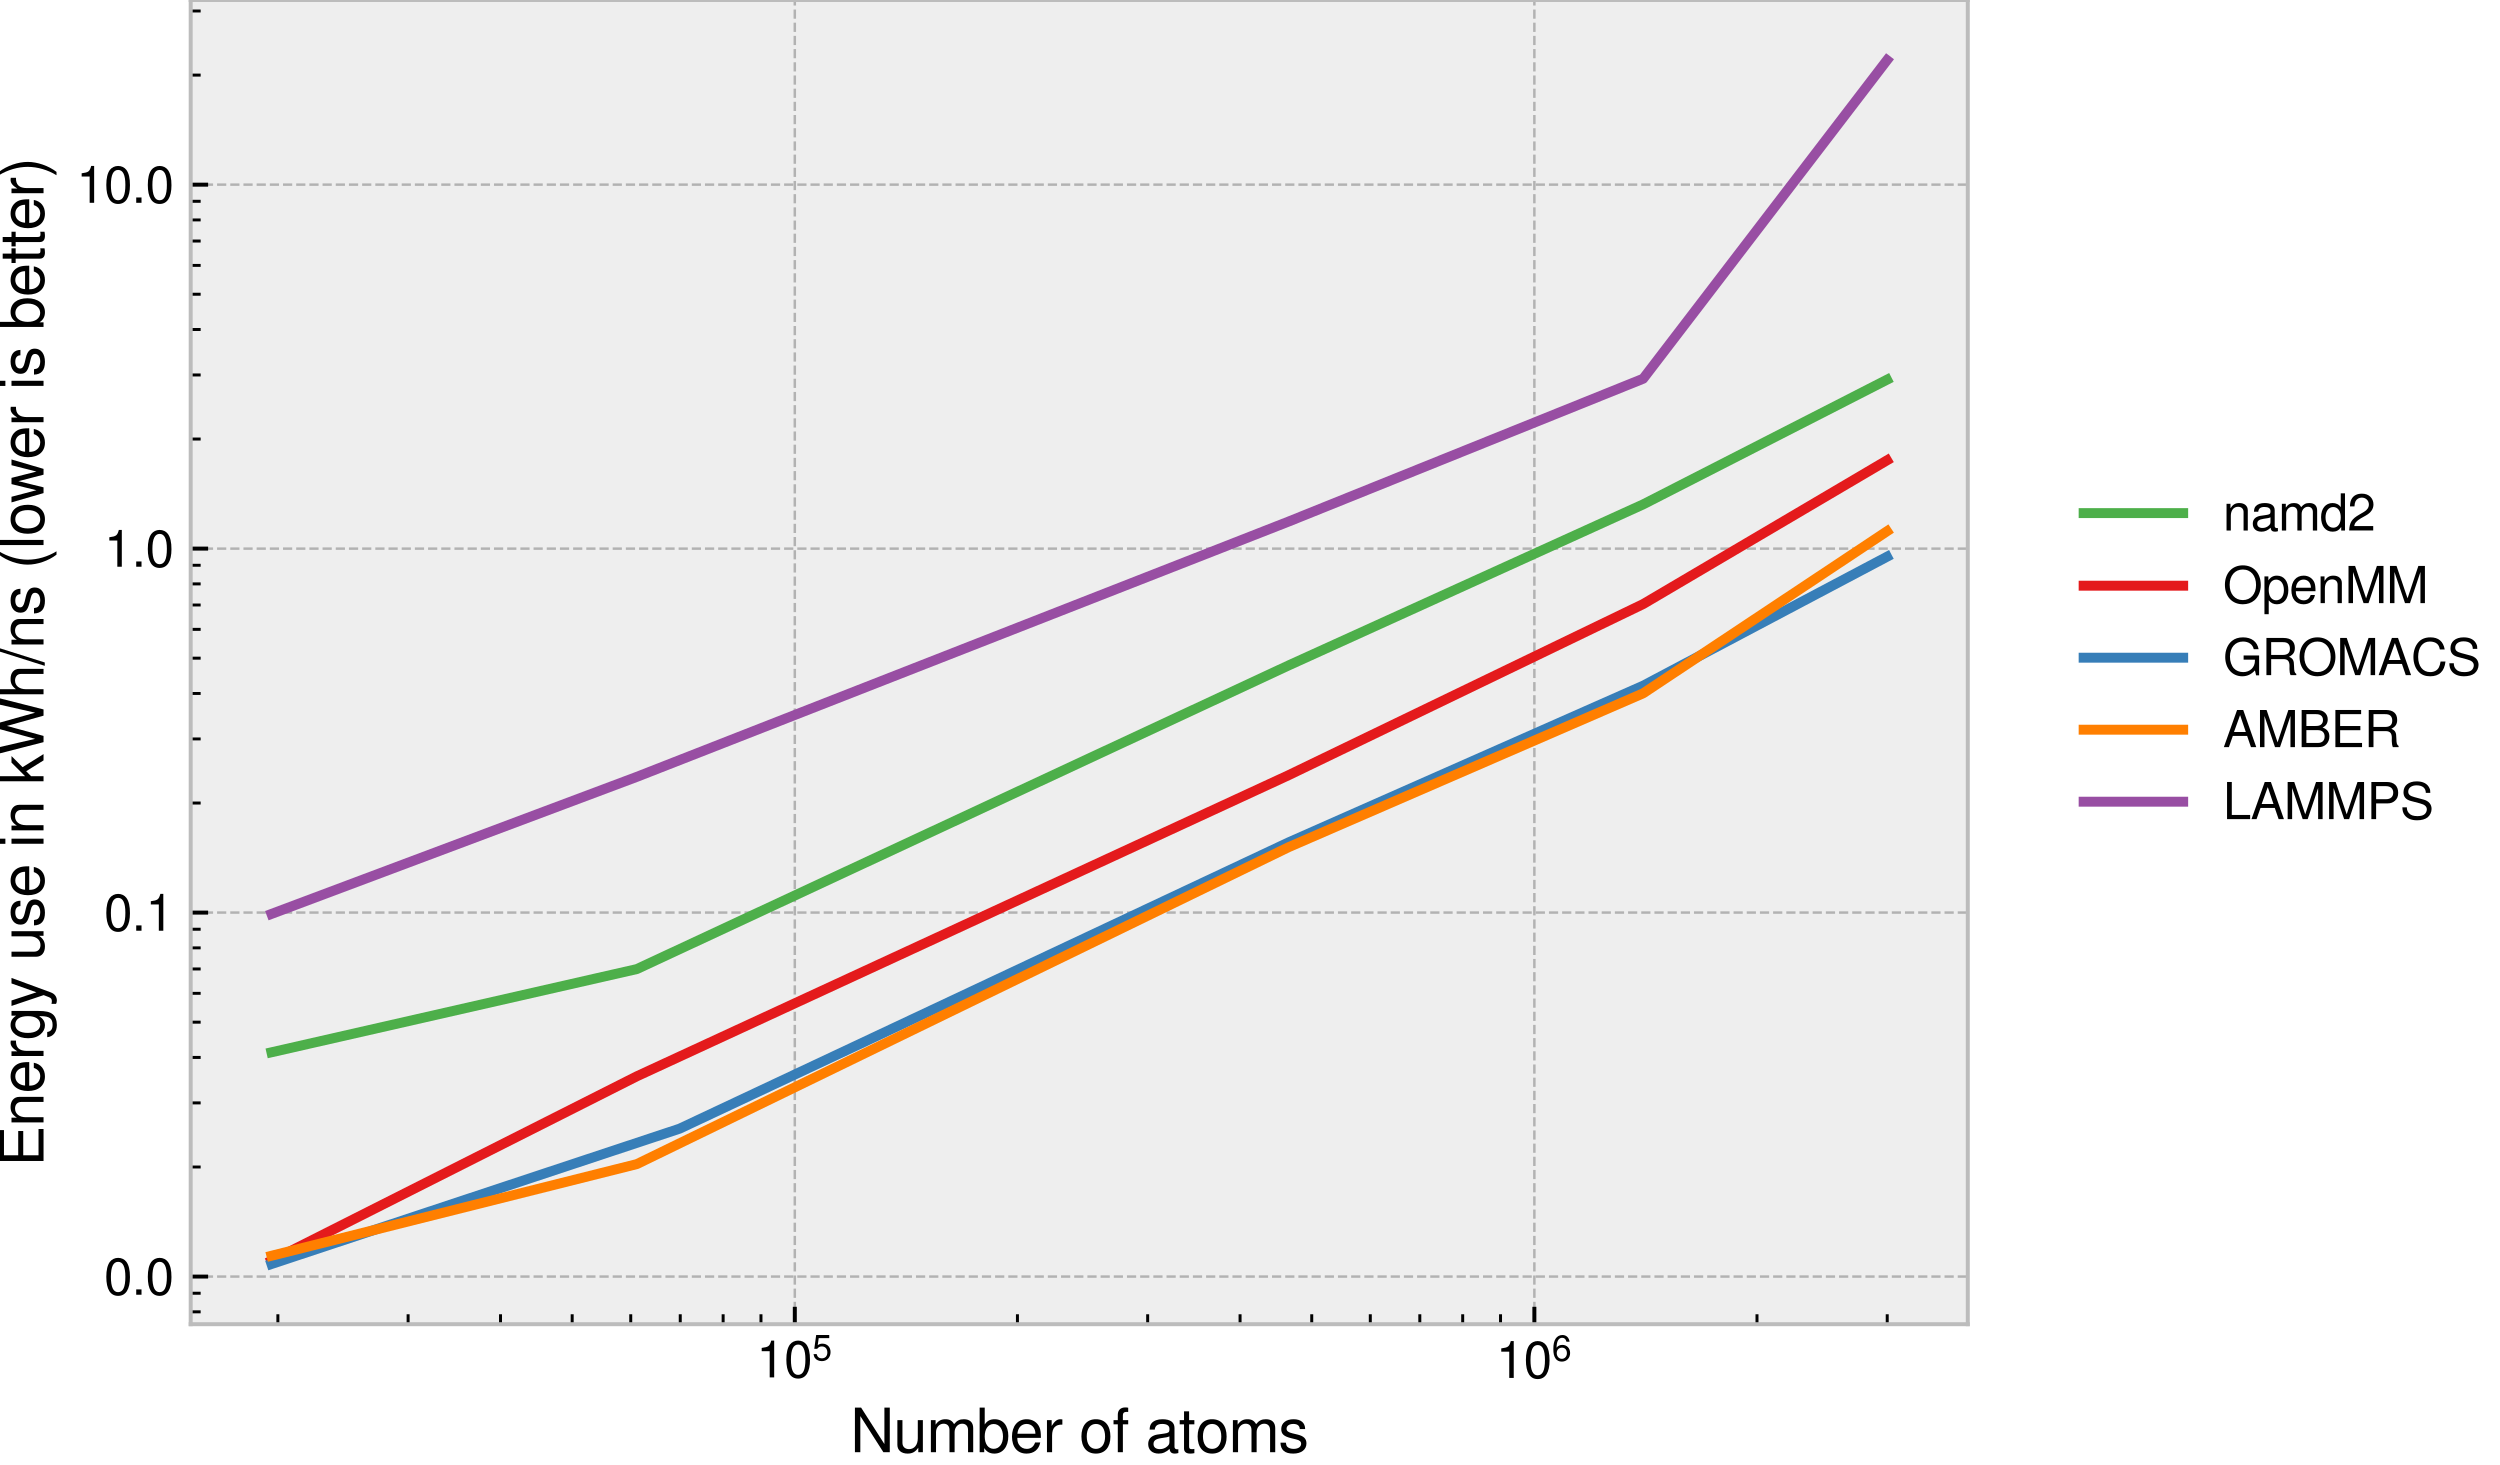 <svg xmlns="http://www.w3.org/2000/svg" xmlns:xlink="http://www.w3.org/1999/xlink" width="669.863" height="392.596" viewBox="0 0 502.397 294.447"><defs><style>*{stroke-linejoin:round;stroke-linecap:butt}</style></defs><g id="figure_1"><path id="patch_1" d="M0 294.447h502.397V0H0z" style="fill:#fff"/><g id="axes_1"><path id="patch_2" d="M38.322 266.112h357.12V0H38.322z" style="fill:#eee"/><g id="matplotlib.axis_1"><g id="xtick_1"><path id="line2d_1" d="M159.724 266.112V0" clip-path="url(#pbd63c07f99)" style="fill:none;stroke-dasharray:1.85,.8;stroke-dashoffset:0;stroke:#b2b2b2;stroke-width:.5"/><g id="line2d_2"><defs><path id="m49382f2896" d="M0 0v-3.5" style="stroke:#000;stroke-width:.8"/></defs><use xlink:href="#m49382f2896" x="159.724" y="266.112" style="stroke:#000;stroke-width:.8"/></g><g id="text_1" transform="matrix(.1 0 0 -.1 152.024 276.903)"><defs><path id="NimbusSans-Regular-31" d="M1658 3296V0h563v4627h-371c-199-710-327-806-1197-921v-410z" transform="scale(.016)"/><path id="NimbusSans-Regular-30" d="M1760 4627c-422 0-806-192-1043-505-295-410-442-1024-442-1882C275 678 787-147 1760-147c960 0 1485 825 1485 2349 0 896-141 1497-442 1920-237 320-614 505-1043 505m0-499c608 0 909-621 909-1875 0-1319-295-1933-922-1933-595 0-896 640-896 1914 0 1273 301 1894 909 1894" transform="scale(.016)"/><path id="NimbusSans-Regular-35" d="M3046 4538H704L365 2067h518c263 314 480 423 839 423 608 0 985-416 985-1088 0-653-377-1050-992-1050-493 0-793 250-928 762H224c77-372 141-551 275-717 256-346 717-544 1229-544 915 0 1555 665 1555 1625 0 896-595 1511-1465 1511-320 0-576-83-839-275l179 1267h1888z" transform="scale(.016)"/></defs><use xlink:href="#NimbusSans-Regular-31" transform="translate(0 .978)"/><use xlink:href="#NimbusSans-Regular-30" transform="translate(55.6 .978)"/><use xlink:href="#NimbusSans-Regular-35" transform="matrix(.7 0 0 .7 112.06 35.366)"/></g></g><g id="xtick_2"><path id="line2d_3" d="M308.344 266.112V0" clip-path="url(#pbd63c07f99)" style="fill:none;stroke-dasharray:1.85,.8;stroke-dashoffset:0;stroke:#b2b2b2;stroke-width:.5"/><use xlink:href="#m49382f2896" id="line2d_4" x="308.344" y="266.112" style="stroke:#000;stroke-width:.8"/><g id="text_2" transform="matrix(.1 0 0 -.1 300.644 276.903)"><defs><path id="NimbusSans-Regular-36" d="M3187 3424c-109 755-595 1203-1286 1203-499 0-947-243-1216-659-288-454-410-1018-410-1856 0-781 109-1274 384-1683 243-378 640-576 1139-576 864 0 1485 646 1485 1549 0 851-576 1452-1389 1452-448 0-800-166-1043-505 7 1145 365 1779 1011 1779 397 0 672-256 762-704zM1824 2355c544 0 883-384 883-998 0-583-384-1005-902-1005-525 0-922 442-922 1030 0 576 384 973 941 973" transform="scale(.016)"/></defs><use xlink:href="#NimbusSans-Regular-31" transform="translate(0 .005)"/><use xlink:href="#NimbusSans-Regular-30" transform="translate(55.6 .005)"/><use xlink:href="#NimbusSans-Regular-36" transform="matrix(.7 0 0 .7 112.06 34.392)"/></g></g><g id="xtick_3"><g id="line2d_5"><defs><path id="m51984e2a58" d="M0 0v-2" style="stroke:#000;stroke-width:.6"/></defs><use xlink:href="#m51984e2a58" x="55.842" y="266.112" style="stroke:#000;stroke-width:.6"/></g></g><g id="xtick_4"><use xlink:href="#m51984e2a58" id="line2d_6" x="82.013" y="266.112" style="stroke:#000;stroke-width:.6"/></g><g id="xtick_5"><use xlink:href="#m51984e2a58" id="line2d_7" x="100.582" y="266.112" style="stroke:#000;stroke-width:.6"/></g><g id="xtick_6"><use xlink:href="#m51984e2a58" id="line2d_8" x="114.984" y="266.112" style="stroke:#000;stroke-width:.6"/></g><g id="xtick_7"><use xlink:href="#m51984e2a58" id="line2d_9" x="126.752" y="266.112" style="stroke:#000;stroke-width:.6"/></g><g id="xtick_8"><use xlink:href="#m51984e2a58" id="line2d_10" x="136.702" y="266.112" style="stroke:#000;stroke-width:.6"/></g><g id="xtick_9"><use xlink:href="#m51984e2a58" id="line2d_11" x="145.321" y="266.112" style="stroke:#000;stroke-width:.6"/></g><g id="xtick_10"><use xlink:href="#m51984e2a58" id="line2d_12" x="152.923" y="266.112" style="stroke:#000;stroke-width:.6"/></g><g id="xtick_11"><use xlink:href="#m51984e2a58" id="line2d_13" x="204.463" y="266.112" style="stroke:#000;stroke-width:.6"/></g><g id="xtick_12"><use xlink:href="#m51984e2a58" id="line2d_14" x="230.634" y="266.112" style="stroke:#000;stroke-width:.6"/></g><g id="xtick_13"><use xlink:href="#m51984e2a58" id="line2d_15" x="249.202" y="266.112" style="stroke:#000;stroke-width:.6"/></g><g id="xtick_14"><use xlink:href="#m51984e2a58" id="line2d_16" x="263.605" y="266.112" style="stroke:#000;stroke-width:.6"/></g><g id="xtick_15"><use xlink:href="#m51984e2a58" id="line2d_17" x="275.373" y="266.112" style="stroke:#000;stroke-width:.6"/></g><g id="xtick_16"><use xlink:href="#m51984e2a58" id="line2d_18" x="285.323" y="266.112" style="stroke:#000;stroke-width:.6"/></g><g id="xtick_17"><use xlink:href="#m51984e2a58" id="line2d_19" x="293.941" y="266.112" style="stroke:#000;stroke-width:.6"/></g><g id="xtick_18"><use xlink:href="#m51984e2a58" id="line2d_20" x="301.544" y="266.112" style="stroke:#000;stroke-width:.6"/></g><g id="xtick_19"><use xlink:href="#m51984e2a58" id="line2d_21" x="353.083" y="266.112" style="stroke:#000;stroke-width:.6"/></g><g id="xtick_20"><use xlink:href="#m51984e2a58" id="line2d_22" x="379.254" y="266.112" style="stroke:#000;stroke-width:.6"/></g><g id="text_3" transform="matrix(.12 0 0 -.12 170.872 291.831)"><defs><path id="NimbusSans-Regular-4e" d="M4134 4666h-563V851L1133 4666H486V0h564v3782L3462 0h672z" transform="scale(.016)"/><path id="NimbusSans-Regular-75" d="M3085 0v3354h-531V1453c0-685-359-1133-916-1133-422 0-691 256-691 659v2375H416V768c0-557 416-915 1069-915 493 0 806 173 1120 614V0z" transform="scale(.016)"/><path id="NimbusSans-Regular-6d" d="M448 3354V0h538v2106c0 486 352 876 787 876 397 0 621-243 621-672V0h537v2106c0 486 352 876 787 876 391 0 621-249 621-672V0h538v2515c0 602-346 935-973 935-448 0-717-135-1030-512-199 358-468 512-903 512-448 0-749-167-1030-570v474z" transform="scale(.016)"/><path id="NimbusSans-Regular-62" d="M346 4666V0h480v429c256-391 595-576 1062-576 883 0 1459 723 1459 1837 0 1088-544 1760-1433 1760-461 0-788-173-1037-551v1767zm1465-1716c595 0 979-518 979-1318 0-762-396-1280-979-1280-569 0-934 512-934 1299s365 1299 934 1299" transform="scale(.016)"/><path id="NimbusSans-Regular-65" d="M3283 1498c0 512-38 819-134 1068-218 551-730 884-1357 884-934 0-1536-711-1536-1818S832-147 1779-147c768 0 1299 435 1434 1165h-538c-147-442-448-672-877-672-339 0-627 153-806 435-128 192-173 384-179 717zM826 1933c44 621 422 1024 960 1024 544 0 921-423 921-1024z" transform="scale(.016)"/><path id="NimbusSans-Regular-72" d="M442 3354V0h537v1741c7 806 339 1165 1075 1145v544c-89 13-140 20-204 20-346 0-608-205-916-704v608z" transform="scale(.016)"/><path id="NimbusSans-Regular-6f" d="M1741 3450c-947 0-1511-672-1511-1799C230 518 794-147 1747-147c947 0 1517 672 1517 1773 0 1164-550 1824-1523 1824m6-493c602 0 960-493 960-1325 0-794-371-1286-960-1286-595 0-960 492-960 1305s365 1306 960 1306" transform="scale(.016)"/><path id="NimbusSans-Regular-66" d="M1651 3354h-557v524c0 224 122 340 372 340 44 0 64 0 185-7v442c-121 25-192 32-301 32-492 0-787-282-787-762v-569H115v-436h448V0h531v2918h557z" transform="scale(.016)"/><path id="NimbusSans-Regular-61" d="M3424 314c-58-13-83-13-115-13-186 0-288 96-288 262v1971c0 596-435 916-1261 916-493 0-883-141-1114-391-153-173-217-365-230-697h538c44 409 288 595 787 595 486 0 749-179 749-499v-141c-7-231-122-314-557-371-755-96-871-122-1075-205-391-167-589-461-589-896 0-608 422-992 1101-992 422 0 761 147 1139 493 38-346 205-493 550-493 115 0 186 13 365 57zm-934 742c0-179-52-288-212-435-217-199-480-301-793-301-416 0-659 198-659 538 0 352 230 531 806 614 570 77 678 102 858 186z" transform="scale(.016)"/><path id="NimbusSans-Regular-74" d="M1626 3354h-551v921H544v-921H90v-436h454V384c0-346 230-531 646-531 141 0 256 13 436 45v448c-77-20-148-26-256-26-231 0-295 64-295 301v2297h551z" transform="scale(.016)"/><path id="NimbusSans-Regular-73" d="M2803 2419c-6 659-441 1031-1216 1031-781 0-1286-404-1286-1024 0-525 269-775 1062-967l499-121c372-90 519-224 519-461 0-320-314-531-781-531-288 0-531 83-666 224-83 96-121 192-153 428H218C243 224 678-147 1555-147c845 0 1383 416 1383 1062 0 499-282 775-948 935l-512 121c-435 103-620 243-620 480 0 314 275 506 710 506 429 0 659-186 672-538z" transform="scale(.016)"/></defs><use xlink:href="#NimbusSans-Regular-4e"/><use xlink:href="#NimbusSans-Regular-75" x="72.2"/><use xlink:href="#NimbusSans-Regular-6d" x="127.8"/><use xlink:href="#NimbusSans-Regular-62" x="211.1"/><use xlink:href="#NimbusSans-Regular-65" x="266.7"/><use xlink:href="#NimbusSans-Regular-72" x="322.3"/><use xlink:href="#NimbusSans-Regular-6f" x="383.4"/><use xlink:href="#NimbusSans-Regular-66" x="439"/><use xlink:href="#NimbusSans-Regular-61" x="494.6"/><use xlink:href="#NimbusSans-Regular-74" x="550.2"/><use xlink:href="#NimbusSans-Regular-6f" x="578"/><use xlink:href="#NimbusSans-Regular-6d" x="633.6"/><use xlink:href="#NimbusSans-Regular-73" x="716.9"/></g></g><g id="matplotlib.axis_2"><g id="ytick_1"><path id="line2d_23" d="M38.322 256.537h357.12" clip-path="url(#pbd63c07f99)" style="fill:none;stroke-dasharray:1.85,.8;stroke-dashoffset:0;stroke:#b2b2b2;stroke-width:.5"/><g id="line2d_24"><defs><path id="ma18cd55bbe" d="M0 0h3.5" style="stroke:#000;stroke-width:.8"/></defs><use xlink:href="#ma18cd55bbe" x="38.322" y="256.537" style="stroke:#000;stroke-width:.8"/></g><g id="text_4" transform="matrix(.1 0 0 -.1 20.924 260.182)"><defs><path id="NimbusSans-Regular-2e" d="M1222 666H557V0h665z" transform="scale(.016)"/></defs><use xlink:href="#NimbusSans-Regular-30"/><use xlink:href="#NimbusSans-Regular-2e" x="55.6"/><use xlink:href="#NimbusSans-Regular-30" x="83.4"/></g></g><g id="ytick_2"><path id="line2d_25" d="M38.322 183.393h357.12" clip-path="url(#pbd63c07f99)" style="fill:none;stroke-dasharray:1.85,.8;stroke-dashoffset:0;stroke:#b2b2b2;stroke-width:.5"/><use xlink:href="#ma18cd55bbe" id="line2d_26" x="38.322" y="183.393" style="stroke:#000;stroke-width:.8"/><g id="text_5" transform="matrix(.1 0 0 -.1 20.924 187.039)"><use xlink:href="#NimbusSans-Regular-30"/><use xlink:href="#NimbusSans-Regular-2e" x="55.6"/><use xlink:href="#NimbusSans-Regular-31" x="83.4"/></g></g><g id="ytick_3"><path id="line2d_27" d="M38.322 110.25h357.12" clip-path="url(#pbd63c07f99)" style="fill:none;stroke-dasharray:1.85,.8;stroke-dashoffset:0;stroke:#b2b2b2;stroke-width:.5"/><use xlink:href="#ma18cd55bbe" id="line2d_28" x="38.322" y="110.25" style="stroke:#000;stroke-width:.8"/><g id="text_6" transform="matrix(.1 0 0 -.1 20.924 113.896)"><use xlink:href="#NimbusSans-Regular-31"/><use xlink:href="#NimbusSans-Regular-2e" x="55.6"/><use xlink:href="#NimbusSans-Regular-30" x="83.4"/></g></g><g id="ytick_4"><path id="line2d_29" d="M38.322 37.107h357.12" clip-path="url(#pbd63c07f99)" style="fill:none;stroke-dasharray:1.85,.8;stroke-dashoffset:0;stroke:#b2b2b2;stroke-width:.5"/><use xlink:href="#ma18cd55bbe" id="line2d_30" x="38.322" y="37.107" style="stroke:#000;stroke-width:.8"/><g id="text_7" transform="matrix(.1 0 0 -.1 15.364 40.753)"><use xlink:href="#NimbusSans-Regular-31"/><use xlink:href="#NimbusSans-Regular-30" x="55.6"/><use xlink:href="#NimbusSans-Regular-2e" x="111.2"/><use xlink:href="#NimbusSans-Regular-30" x="139"/></g></g><g id="ytick_5"><g id="line2d_31"><defs><path id="madda1dfd26" d="M0 0h2" style="stroke:#000;stroke-width:.6"/></defs><use xlink:href="#madda1dfd26" x="38.322" y="263.625" style="stroke:#000;stroke-width:.6"/></g></g><g id="ytick_6"><use xlink:href="#madda1dfd26" id="line2d_32" x="38.322" y="259.883" style="stroke:#000;stroke-width:.6"/></g><g id="ytick_7"><use xlink:href="#madda1dfd26" id="line2d_33" x="38.322" y="234.518" style="stroke:#000;stroke-width:.6"/></g><g id="ytick_8"><use xlink:href="#madda1dfd26" id="line2d_34" x="38.322" y="221.638" style="stroke:#000;stroke-width:.6"/></g><g id="ytick_9"><use xlink:href="#madda1dfd26" id="line2d_35" x="38.322" y="212.5" style="stroke:#000;stroke-width:.6"/></g><g id="ytick_10"><use xlink:href="#madda1dfd26" id="line2d_36" x="38.322" y="205.412" style="stroke:#000;stroke-width:.6"/></g><g id="ytick_11"><use xlink:href="#madda1dfd26" id="line2d_37" x="38.322" y="199.62" style="stroke:#000;stroke-width:.6"/></g><g id="ytick_12"><use xlink:href="#madda1dfd26" id="line2d_38" x="38.322" y="194.723" style="stroke:#000;stroke-width:.6"/></g><g id="ytick_13"><use xlink:href="#madda1dfd26" id="line2d_39" x="38.322" y="190.482" style="stroke:#000;stroke-width:.6"/></g><g id="ytick_14"><use xlink:href="#madda1dfd26" id="line2d_40" x="38.322" y="186.74" style="stroke:#000;stroke-width:.6"/></g><g id="ytick_15"><use xlink:href="#madda1dfd26" id="line2d_41" x="38.322" y="161.375" style="stroke:#000;stroke-width:.6"/></g><g id="ytick_16"><use xlink:href="#madda1dfd26" id="line2d_42" x="38.322" y="148.495" style="stroke:#000;stroke-width:.6"/></g><g id="ytick_17"><use xlink:href="#madda1dfd26" id="line2d_43" x="38.322" y="139.357" style="stroke:#000;stroke-width:.6"/></g><g id="ytick_18"><use xlink:href="#madda1dfd26" id="line2d_44" x="38.322" y="132.269" style="stroke:#000;stroke-width:.6"/></g><g id="ytick_19"><use xlink:href="#madda1dfd26" id="line2d_45" x="38.322" y="126.477" style="stroke:#000;stroke-width:.6"/></g><g id="ytick_20"><use xlink:href="#madda1dfd26" id="line2d_46" x="38.322" y="121.58" style="stroke:#000;stroke-width:.6"/></g><g id="ytick_21"><use xlink:href="#madda1dfd26" id="line2d_47" x="38.322" y="117.339" style="stroke:#000;stroke-width:.6"/></g><g id="ytick_22"><use xlink:href="#madda1dfd26" id="line2d_48" x="38.322" y="113.597" style="stroke:#000;stroke-width:.6"/></g><g id="ytick_23"><use xlink:href="#madda1dfd26" id="line2d_49" x="38.322" y="88.232" style="stroke:#000;stroke-width:.6"/></g><g id="ytick_24"><use xlink:href="#madda1dfd26" id="line2d_50" x="38.322" y="75.352" style="stroke:#000;stroke-width:.6"/></g><g id="ytick_25"><use xlink:href="#madda1dfd26" id="line2d_51" x="38.322" y="66.214" style="stroke:#000;stroke-width:.6"/></g><g id="ytick_26"><use xlink:href="#madda1dfd26" id="line2d_52" x="38.322" y="59.126" style="stroke:#000;stroke-width:.6"/></g><g id="ytick_27"><use xlink:href="#madda1dfd26" id="line2d_53" x="38.322" y="53.334" style="stroke:#000;stroke-width:.6"/></g><g id="ytick_28"><use xlink:href="#madda1dfd26" id="line2d_54" x="38.322" y="48.437" style="stroke:#000;stroke-width:.6"/></g><g id="ytick_29"><use xlink:href="#madda1dfd26" id="line2d_55" x="38.322" y="44.196" style="stroke:#000;stroke-width:.6"/></g><g id="ytick_30"><use xlink:href="#madda1dfd26" id="line2d_56" x="38.322" y="40.454" style="stroke:#000;stroke-width:.6"/></g><g id="ytick_31"><use xlink:href="#madda1dfd26" id="line2d_57" x="38.322" y="15.089" style="stroke:#000;stroke-width:.6"/></g><g id="ytick_32"><use xlink:href="#madda1dfd26" id="line2d_58" x="38.322" y="2.209" style="stroke:#000;stroke-width:.6"/></g><g id="text_8" transform="matrix(0 -.12 -.12 0 8.749 234.414)"><defs><path id="NimbusSans-Regular-45" d="M1171 2125h2541v525H1171v1491h2637v525H576V0h3347v525H1171z" transform="scale(.016)"/><path id="NimbusSans-Regular-6e" d="M448 3354V0h538v1850c0 684 358 1132 908 1132 423 0 692-256 692-659V0h531v2534c0 557-416 916-1063 916-499 0-819-192-1113-660v564z" transform="scale(.016)"/><path id="NimbusSans-Regular-67" d="M2586 3354v-487c-269 403-564 583-986 583-813 0-1376-756-1376-1831 0-563 134-973 422-1312 250-294 570-454 916-454 403 0 691 179 972 601V282c0-896-249-1229-915-1229-454 0-691 179-742 563H333c51-621 544-1011 1273-1011 493 0 903 160 1120 429 256 313 352 729 352 1516v2804zm-935-397c563 0 883-474 883-1325 0-813-326-1286-883-1286-550 0-870 480-870 1305 0 819 320 1306 870 1306" transform="scale(.016)"/><path id="NimbusSans-Regular-79" d="M2483 3354 1555 742 698 3354H128L1261-13l-205-531c-90-237-205-326-429-326-89 0-166 12-281 38v-480c108-58 217-83 358-83 173 0 358 57 499 160 167 121 263 262 365 531l1491 4058z" transform="scale(.016)"/><path id="NimbusSans-Regular-69" d="M960 3354H429V0h531zm0 1312H422v-672h538z" transform="scale(.016)"/><path id="NimbusSans-Regular-6b" d="M902 4666H371V0h531v1306l519 512L2554 0h659L1843 2195l1165 1159h-685L902 1933z" transform="scale(.016)"/><path id="NimbusSans-Regular-57" d="m4762 0 1184 4666h-666L4422 877 3360 4666h-640L1683 877 806 4666H141L1338 0h652l1044 3834L4109 0z" transform="scale(.016)"/><path id="NimbusSans-Regular-68" d="M448 4666V0h531v1850c0 684 359 1132 909 1132 179 0 346-51 474-147 153-115 217-275 217-512V0h531v2534c0 564-403 916-1056 916-473 0-761-148-1075-557v1773z" transform="scale(.016)"/><path id="NimbusSans-Regular-2f" d="M1466 4666-51-128h352l1517 4794z" transform="scale(.016)"/><path id="NimbusSans-Regular-28" d="M1510 4666C870 3827 467 2662 467 1658c0-1012 403-2176 1043-3015h352C1299-442 986 634 986 1658c0 1017 313 2099 876 3008z" transform="scale(.016)"/><path id="NimbusSans-Regular-6c" d="M973 4666H435V0h538z" transform="scale(.016)"/><path id="NimbusSans-Regular-77" d="m3546 0 985 3354h-601L3264 742l-659 2612h-653L1312 742 627 3354H38L1011 0h602l646 2630L2938 0z" transform="scale(.016)"/><path id="NimbusSans-Regular-29" d="M595-1357c640 839 1043 2003 1043 3008 0 1011-403 2176-1043 3015H243c563-916 877-1991 877-3015 0-1017-314-2099-877-3008z" transform="scale(.016)"/></defs><use xlink:href="#NimbusSans-Regular-45"/><use xlink:href="#NimbusSans-Regular-6e" x="66.7"/><use xlink:href="#NimbusSans-Regular-65" x="122.3"/><use xlink:href="#NimbusSans-Regular-72" x="177.9"/><use xlink:href="#NimbusSans-Regular-67" x="211.2"/><use xlink:href="#NimbusSans-Regular-79" x="266.8"/><use xlink:href="#NimbusSans-Regular-75" x="344.6"/><use xlink:href="#NimbusSans-Regular-73" x="400.2"/><use xlink:href="#NimbusSans-Regular-65" x="450.2"/><use xlink:href="#NimbusSans-Regular-69" x="533.6"/><use xlink:href="#NimbusSans-Regular-6e" x="555.8"/><use xlink:href="#NimbusSans-Regular-6b" x="639.2"/><use xlink:href="#NimbusSans-Regular-57" x="689.2"/><use xlink:href="#NimbusSans-Regular-68" x="783.6"/><use xlink:href="#NimbusSans-Regular-2f" x="839.2"/><use xlink:href="#NimbusSans-Regular-6e" x="867"/><use xlink:href="#NimbusSans-Regular-73" x="922.6"/><use xlink:href="#NimbusSans-Regular-28" x="1000.4"/><use xlink:href="#NimbusSans-Regular-6c" x="1033.7"/><use xlink:href="#NimbusSans-Regular-6f" x="1055.9"/><use xlink:href="#NimbusSans-Regular-77" x="1111.5"/><use xlink:href="#NimbusSans-Regular-65" x="1183.7"/><use xlink:href="#NimbusSans-Regular-72" x="1239.3"/><use xlink:href="#NimbusSans-Regular-69" x="1300.4"/><use xlink:href="#NimbusSans-Regular-73" x="1322.6"/><use xlink:href="#NimbusSans-Regular-62" x="1400.4"/><use xlink:href="#NimbusSans-Regular-65" x="1456"/><use xlink:href="#NimbusSans-Regular-74" x="1511.6"/><use xlink:href="#NimbusSans-Regular-74" x="1539.4"/><use xlink:href="#NimbusSans-Regular-65" x="1567.2"/><use xlink:href="#NimbusSans-Regular-72" x="1622.8"/><use xlink:href="#NimbusSans-Regular-29" x="1656.1"/></g></g><path id="line2d_59" d="m54.555 211.467 73.426-16.724 130.995-61.03 71.232-32.353 49.001-25.057" clip-path="url(#pbd63c07f99)" style="fill:none;stroke:#4daf4a;stroke-width:2;stroke-linecap:square"/><path id="line2d_60" d="m54.555 253.344 73.426-37.055 130.995-60.52 71.232-34.378 49.001-28.883" clip-path="url(#pbd63c07f99)" style="fill:none;stroke:#e41a1c;stroke-width:2;stroke-linecap:square"/><path id="line2d_61" d="m54.555 254.016 82.023-27.203 122.398-57.538 71.232-31.48 49.001-25.914" clip-path="url(#pbd63c07f99)" style="fill:none;stroke:#377eb8;stroke-width:2;stroke-linecap:square"/><path id="line2d_62" d="m54.555 252.355 73.426-18.419 130.995-63.698 71.232-30.911 49.001-32.568" clip-path="url(#pbd63c07f99)" style="fill:none;stroke:#ff7f00;stroke-width:2;stroke-linecap:square"/><path id="line2d_63" d="m54.555 183.66 73.426-27.548 130.995-51.31 71.232-28.696 49.001-64.01" clip-path="url(#pbd63c07f99)" style="fill:none;stroke:#984ea3;stroke-width:2;stroke-linecap:square"/><path id="patch_3" d="M38.322 266.112V0" style="fill:none;stroke:#bcbcbc;stroke-width:.8;stroke-linejoin:miter;stroke-linecap:square"/><path id="patch_4" d="M395.442 266.112V0" style="fill:none;stroke:#bcbcbc;stroke-width:.8;stroke-linejoin:miter;stroke-linecap:square"/><path id="patch_5" d="M38.322 266.112h357.12" style="fill:none;stroke:#bcbcbc;stroke-width:.8;stroke-linejoin:miter;stroke-linecap:square"/><path id="patch_6" d="M38.322 0h357.12" style="fill:none;stroke:#bcbcbc;stroke-width:.8;stroke-linejoin:miter;stroke-linecap:square"/><g id="legend_1"><path id="line2d_64" d="M418.727 103.111h20" style="fill:none;stroke:#4daf4a;stroke-width:2;stroke-linecap:square"/><g id="text_9" transform="matrix(.1 0 0 -.1 446.727 106.611)"><defs><path id="NimbusSans-Regular-64" d="M3168 4666h-531V2931c-224 339-583 519-1031 519-870 0-1440-698-1440-1767C166 550 717-147 1626-147c460 0 780 173 1068 589V0h474zM1696 2950c576 0 941-505 941-1312 0-774-371-1286-935-1286-588 0-979 518-979 1299s391 1299 973 1299" transform="scale(.016)"/><path id="NimbusSans-Regular-32" d="M3238 557H851c58 384 263 627 819 966l640 359c634 352 960 825 960 1395 0 384-153 742-422 992-269 243-602 358-1030 358-576 0-1005-205-1255-601-160-244-230-532-243-999h563c19 314 58 499 135 653 147 282 441 454 780 454 512 0 896-371 896-870 0-371-211-691-614-922l-589-345C544 1453 269 1018 218 6h3020z" transform="scale(.016)"/></defs><use xlink:href="#NimbusSans-Regular-6e"/><use xlink:href="#NimbusSans-Regular-61" x="55.6"/><use xlink:href="#NimbusSans-Regular-6d" x="111.2"/><use xlink:href="#NimbusSans-Regular-64" x="194.5"/><use xlink:href="#NimbusSans-Regular-32" x="250.1"/></g><path id="line2d_65" d="M418.727 117.7h20" style="fill:none;stroke:#e41a1c;stroke-width:2;stroke-linecap:square"/><g id="text_10" transform="matrix(.1 0 0 -.1 446.727 121.2)"><defs><path id="NimbusSans-Regular-4f" d="M2490 4742c-1338 0-2247-985-2247-2444 0-1466 903-2445 2253-2445 570 0 1069 173 1446 493 506 428 807 1152 807 1913 0 1504-890 2483-2259 2483m0-524c1011 0 1664-762 1664-1946 0-1126-672-1894-1658-1894-998 0-1658 768-1658 1920s660 1920 1652 1920" transform="scale(.016)"/><path id="NimbusSans-Regular-70" d="M346-1395h537V352c282-346 595-499 1031-499 870 0 1433 697 1433 1766 0 1127-550 1831-1440 1831-454 0-819-205-1069-602v506H346zm1472 4345c588 0 972-518 972-1318 0-762-390-1280-972-1280-570 0-935 512-935 1299s365 1299 935 1299" transform="scale(.016)"/><path id="NimbusSans-Regular-4d" d="m2995 0 1312 3910V0h563v4666h-825L2688 602 1306 4666H480V0h563v3910L2368 0z" transform="scale(.016)"/></defs><use xlink:href="#NimbusSans-Regular-4f"/><use xlink:href="#NimbusSans-Regular-70" x="77.8"/><use xlink:href="#NimbusSans-Regular-65" x="133.4"/><use xlink:href="#NimbusSans-Regular-6e" x="189"/><use xlink:href="#NimbusSans-Regular-4d" x="244.6"/><use xlink:href="#NimbusSans-Regular-4d" x="327.9"/></g><path id="line2d_66" d="M418.727 132.17h20" style="fill:none;stroke:#377eb8;stroke-width:2;stroke-linecap:square"/><g id="text_11" transform="matrix(.1 0 0 -.1 446.727 135.67)"><defs><path id="NimbusSans-Regular-47" d="M4538 2464H2592v-525h1421v-128c0-832-615-1433-1466-1433-473 0-902 172-1177 473-308 333-493 890-493 1466 0 1145 653 1901 1638 1901 711 0 1223-365 1351-967h608c-167 947-884 1491-1952 1491-570 0-1031-147-1396-448-544-448-844-1171-844-2009 0-1434 876-2432 2137-2432 634 0 1133 237 1594 742l147-621h378z" transform="scale(.016)"/><path id="NimbusSans-Regular-52" d="M1190 2010h1536c532 0 768-256 768-832l-6-416c0-288 51-570 134-762h724v147c-224 154-269 320-282 941-6 768-128 998-634 1216 525 262 736 576 736 1114 0 806-499 1248-1420 1248H595V0h595zm0 524v1607h1440c333 0 525-51 672-179 160-135 244-346 244-621 0-557-282-807-916-807z" transform="scale(.016)"/><path id="NimbusSans-Regular-41" d="M3034 1402 3514 0h665L2541 4666h-768L109 0h633l493 1402zm-167 499H1382l768 2125z" transform="scale(.016)"/><path id="NimbusSans-Regular-43" d="M4237 3219c-186 1024-775 1523-1799 1523-627 0-1132-198-1478-582-422-461-653-1126-653-1882 0-768 237-1427 672-1881 365-371 826-544 1434-544 1139 0 1779 614 1920 1849h-615c-51-320-115-537-211-723-192-384-589-601-1088-601-928 0-1517 742-1517 1907 0 1197 557 1933 1466 1933 378 0 730-109 922-295 172-160 268-352 339-704z" transform="scale(.016)"/><path id="NimbusSans-Regular-53" d="M3814 3296c0 320-19 410-121 627-256 538-800 819-1587 819-1024 0-1658-524-1658-1369 0-570 301-928 915-1088l1159-307c595-154 857-391 857-756 0-249-134-505-333-646-185-134-480-198-857-198-512 0-851 121-1075 390-173 205-250 429-244 717H307c7-429 90-711 275-967 320-441 858-665 1568-665 557 0 1012 128 1312 358 314 250 512 666 512 1069 0 576-358 998-992 1171l-1171 314c-563 153-768 333-768 691 0 474 416 787 1043 787 743 0 1159-333 1165-947z" transform="scale(.016)"/></defs><use xlink:href="#NimbusSans-Regular-47"/><use xlink:href="#NimbusSans-Regular-52" x="77.8"/><use xlink:href="#NimbusSans-Regular-4f" x="150"/><use xlink:href="#NimbusSans-Regular-4d" x="227.8"/><use xlink:href="#NimbusSans-Regular-41" x="311.1"/><use xlink:href="#NimbusSans-Regular-43" x="377.8"/><use xlink:href="#NimbusSans-Regular-53" x="450"/></g><path id="line2d_67" d="M418.727 146.641h20" style="fill:none;stroke:#ff7f00;stroke-width:2;stroke-linecap:square"/><g id="text_12" transform="matrix(.1 0 0 -.1 446.727 150.141)"><defs><path id="NimbusSans-Regular-42" d="M506 0h2105c442 0 768 122 1018 390 230 244 358 576 358 941 0 563-256 903-851 1133 429 198 646 538 646 1018 0 345-128 640-371 857-249 224-563 327-1011 327H506zm595 2656v1485h1152c333 0 518-45 678-167 167-128 256-320 256-576s-89-448-256-576c-160-121-345-166-678-166zm0-2131v1606h1453c524 0 838-301 838-806 0-499-314-800-838-800z" transform="scale(.016)"/></defs><use xlink:href="#NimbusSans-Regular-41"/><use xlink:href="#NimbusSans-Regular-4d" x="66.7"/><use xlink:href="#NimbusSans-Regular-42" x="150"/><use xlink:href="#NimbusSans-Regular-45" x="216.7"/><use xlink:href="#NimbusSans-Regular-52" x="283.4"/></g><path id="line2d_68" d="M418.727 161.111h20" style="fill:none;stroke:#984ea3;stroke-width:2;stroke-linecap:square"/><g id="text_13" transform="matrix(.1 0 0 -.1 446.727 164.611)"><defs><path id="NimbusSans-Regular-4c" d="M1107 4666H512V0h2899v525H1107z" transform="scale(.016)"/><path id="NimbusSans-Regular-50" d="M1178 1978h1465c365 0 653 108 903 332 281 256 403 557 403 986 0 877-519 1370-1440 1370H582V0h596zm0 524v1639h1241c570 0 909-307 909-819s-339-820-909-820z" transform="scale(.016)"/></defs><use xlink:href="#NimbusSans-Regular-4c"/><use xlink:href="#NimbusSans-Regular-41" x="55.6"/><use xlink:href="#NimbusSans-Regular-4d" x="122.3"/><use xlink:href="#NimbusSans-Regular-4d" x="205.6"/><use xlink:href="#NimbusSans-Regular-50" x="288.9"/><use xlink:href="#NimbusSans-Regular-53" x="355.6"/></g></g></g></g><defs><clipPath id="pbd63c07f99"><path d="M38.322 0h357.12v266.112H38.322z"/></clipPath></defs></svg>
